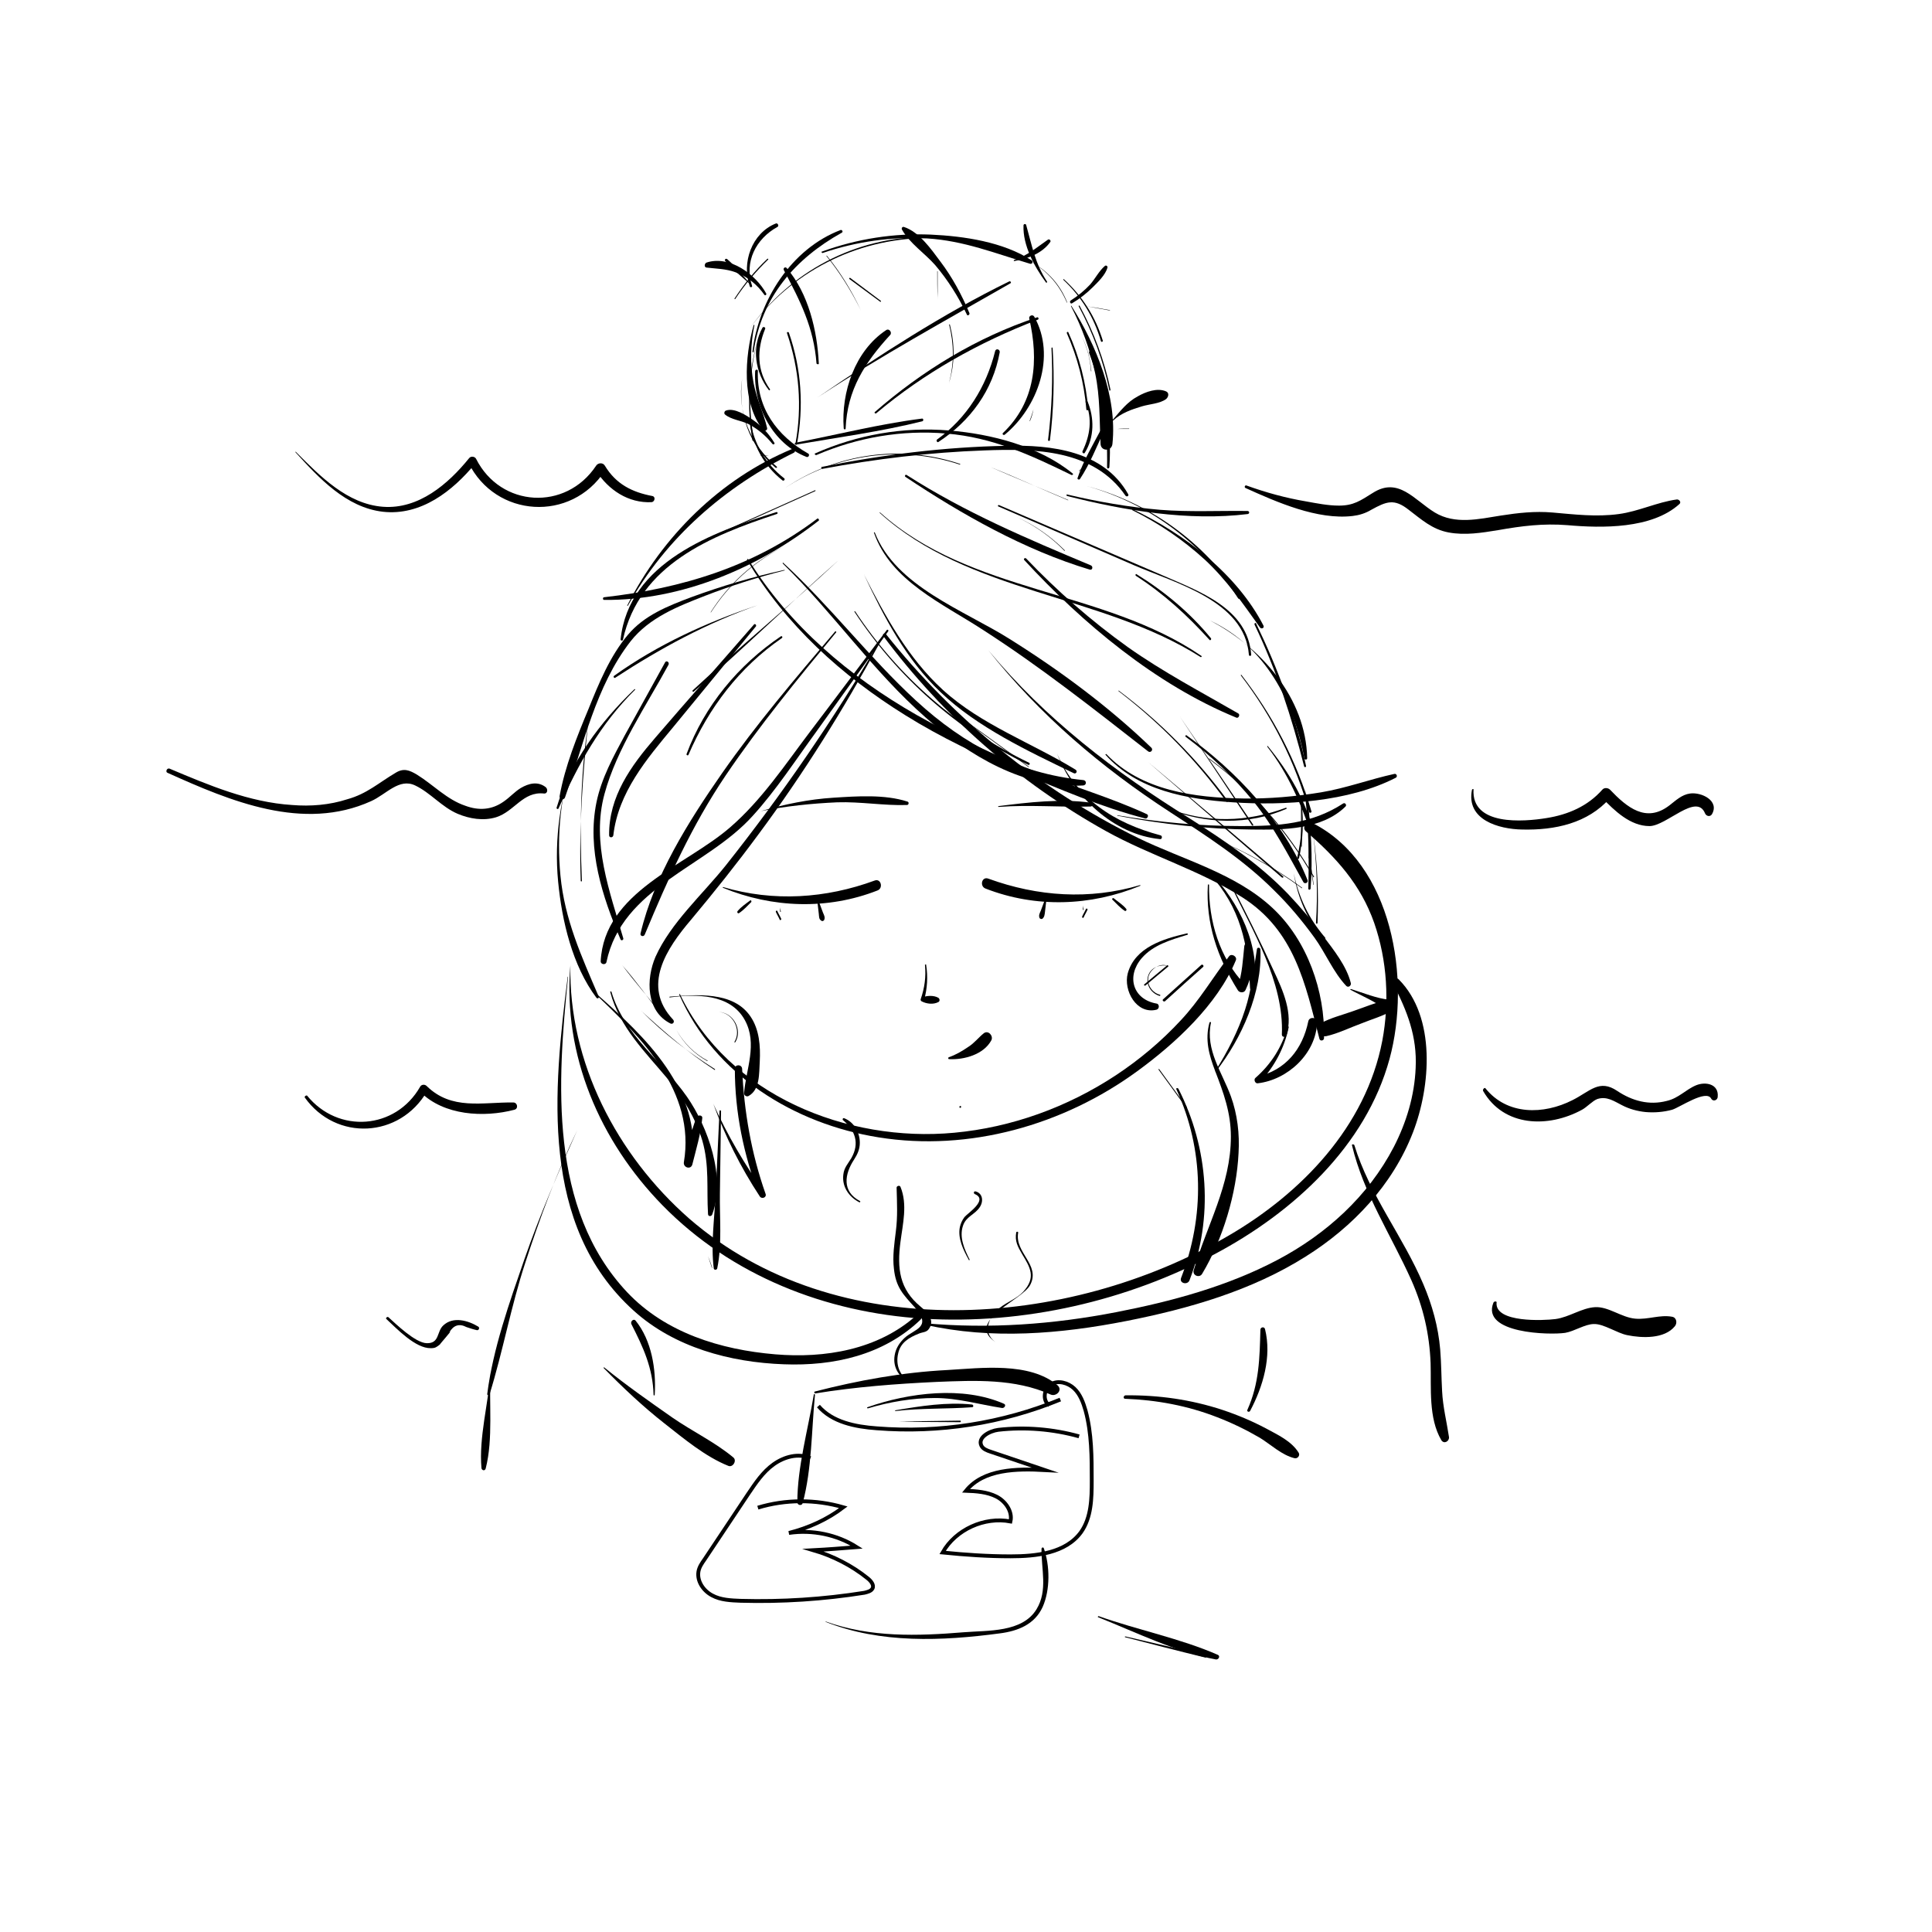 <?xml version="1.0" encoding="UTF-8"?>
<svg enable-background="new 0 0 504 504" version="1.1" viewBox="0 0 504 504" xml:space="preserve" xmlns="http://www.w3.org/2000/svg">
<style type="text/css">
	.st0{fill:none;stroke:#000000;stroke-miterlimit:10;}
</style>

	
		<path d="m230.4 165.9c15.6 20.9 35.3 38.2 58.1 50.9 11.5 6.4 24.5 10.2 35.6 17.3 13.6 8.7 16.4 22.4 20.1 36.9 0.2 0.7 1.2 0.5 1.2-0.2 0.3-12.2-4.4-25.5-13.4-33.9-9.7-9.1-23.4-12.6-35.1-18.3-25.5-12.5-48.1-31-65.8-53.2-0.3-0.4-1 0.1-0.7 0.5z"/>
	


	
		<path d="m229.3 167.5c-11.9 20.3-25.4 39.9-40 58.3-6 7.5-14.3 14.9-18.3 23.8-2.5 5.8-2.5 14.2 3.9 17.4 0.6 0.3 1.2-0.4 0.7-1-8.3-8.8-1.7-18.6 4.7-26.1 6.1-7.3 12-14.7 17.6-22.3 11.8-15.9 22.2-32.6 31.6-49.9 0.2-0.2-0.1-0.4-0.2-0.2z"/>
	


	
		<path d="m231.3 164.4c-6.7 8.8-13.3 17.7-20 26.5-6.5 8.6-12.6 17.8-20.8 24.9-11.6 10.1-32.9 16.8-33.8 35 0 0.8 1.3 1 1.5 0.2 4.1-19.6 26-24.7 38.1-38.1 6.2-6.8 11.3-14.7 16.7-22.1 6.2-8.7 12.5-17.4 18.7-26.1 0.2-0.3-0.2-0.6-0.4-0.3z"/>
	


	
		<path d="m217.8 164.8c-10.2 12-20.5 24.1-29.5 37-8.7 12.5-17.7 26.8-21.2 41.7-0.2 0.7 0.8 1 1.1 0.3 6.1-14.6 12.2-28.3 21.1-41.5 8.8-13 18.8-25.2 28.8-37.3 0.2-0.1-0.1-0.5-0.3-0.2z"/>
	


	
		<path d="m257.8 169.6c13.4 16.9 29.5 30.6 47.5 42.3 9.5 6.2 19 12.3 27 20.3 3.9 3.8 7.4 8 10.6 12.4 2.9 4 4.9 9 8.3 12.6 0.5 0.5 1.3 0 1.2-0.7-1.1-4.5-4.5-8.7-7.2-12.3-2.8-3.9-5.9-7.5-9.2-11-7.5-7.8-16.4-13.8-25.5-19.6-19.8-12.3-37.7-26-52.7-44v0z"/>
	


	
		<path d="m320.9 230.6c5.8 12.1 14.1 25.6 13.5 39.3 0 0.7 1 0.8 1.2 0.2 1.8-5.7-0.9-11.7-3.3-16.8-3.5-7.7-7.3-15.3-11.2-22.8 0-0.2-0.3 0-0.2 0.1z"/>
	


	
		<path d="m204.5 148.7c-8.2 1.8-16.3 4.2-24.2 7.1-6.1 2.3-12.2 4.7-16.5 9.8-4.7 5.6-7.6 12.7-10.3 19.4-3 7.2-6.1 14.9-7.5 22.6-0.2 0.9 1.1 1.3 1.4 0.4 4.8-13.6 8-29 17.1-40.7 4.9-6.2 12.3-9.1 19.5-11.9 6.7-2.6 13.6-4.8 20.7-6.6 0.1 0.1 0-0.2-0.2-0.1z"/>
	


	
		<path d="m153.4 188.8c-1.4 13.7-2.4 27.2-1.9 41 0 0.2 0.3 0.2 0.3 0-0.6-13.6-0.4-27.5 1.6-41 0.1-0.1 0-0.1 0 0z"/>
	


	
		<path d="m149.8 196.9c-3.5 10.8-5.3 21.7-4.2 33.1 1 10.3 3.7 21.9 10 30.3 0.3 0.3 0.7 0.1 0.6-0.3-4.5-10.5-8.9-20.1-10-31.6-1-10.5 0-21.5 3.6-31.5 0.1 0 0-0.1 0 0z"/>
	


	
		<path d="m167.5 263.9c6 5.5 12 10.7 18.9 15.2 0.1 0.1 0.2-0.1 0.1-0.2-6.8-4.3-13.4-9.3-19-15 0-0.2-0.1-0.1 0 0z"/>
	


	
		<path d="m159.2 258.8c2.4 9.2 9.2 15.7 15.1 22.8 3.9 4.8 7.1 10 8.9 15.9 1.9 6.6 1.1 12.5 1.5 19.2 0 0.7 0.9 0.7 1.1 0.1 3.6-9.6-1.1-22.8-6.6-30.7-6.5-9.3-16.4-16.1-19.7-27.4-0.1-0.1-0.4-0.1-0.3 0.1z"/>
	


	
		<path d="m187.7 289.8c-0.3 7.2-0.7 14.3-1 21.5-0.3 6.4-1.3 13.3-0.5 19.6 0.1 0.5 0.8 0.4 0.9 0 1.3-6.3 0.6-13.2 0.7-19.6 0.1-7.2 0.2-14.3 0.3-21.5-0.1-0.2-0.4-0.2-0.4 0z"/>
	


	
		<path d="m315.5 266.8c-1.2 4.5-0.1 8.4 1.5 12.6 2.2 5.7 4.1 10.9 4.1 17.1 0 12.7-6.3 23.1-9.7 34.9-0.4 1.3 1.5 2.1 2.2 0.9 5.4-9 9-21 9.5-31.5 0.3-5-0.3-10.1-2-14.8-2.3-6.3-6.7-12.1-5.2-19.2 0.1-0.2-0.3-0.3-0.4 0z"/>
	


	
		<path d="m306.9 284.2c7.2 15.7 7.4 33.1 1.2 49.2-0.5 1.4 1.7 1.9 2.2 0.6 6.3-16.3 5-34.5-2.9-50-0.3-0.3-0.7-0.1-0.5 0.2z"/>
	


	
		<path d="m317.2 279.5c6.7-8.6 12.1-20.6 11.6-31.8 0-0.5-0.8-0.7-0.9-0.1-0.9 5.4-1.4 10.6-3.1 15.8-1.8 5.6-4.6 11-7.7 15.9-0.1 0.2 0 0.3 0.1 0.2z"/>
	


	
		<path d="m335.9 267.9c-1.5 5.3-4.3 9.7-8.4 13.3-0.5 0.4-0.1 1.5 0.6 1.4 7.8-0.9 15.2-7.7 15.5-15.9 0.1-1.3-2-1.6-2.3-0.3-1.5 7.3-5.9 12.8-13.4 14.5 0.3 0.5 0.5 0.9 0.8 1.4 3.8-4.1 6.4-9 7.5-14.4 0-0.1-0.2-0.2-0.3 0z"/>
	


	
		<path d="m352.3 258.2c2.9 1.6 6.5 3 9.1 5.2 0.2-0.8 0.4-1.7 0.7-2.5-3.1 0.5-6.2 1.9-9.2 2.9-2.8 1-5.7 1.7-8.3 3.1-1.9 1-0.6 3.8 1.4 3.4 3.1-0.7 6.1-2.2 9.1-3.3 2.7-1.1 5.6-1.9 8.2-3.4 1.4-0.8 0.7-2.7-0.8-2.8-3.3-0.3-6.9-1.8-10.1-2.8-0.1 0-0.2 0.2-0.1 0.2z"/>
	


	
		<path d="m163.8 158c9.9-17.7 25.2-31 43.3-39.9 0.6-0.3 0.2-1.3-0.4-1-18.8 7.8-33.9 22.8-43.1 40.9 0 0 0.2 0.1 0.2 0z"/>
	


	
		<path d="m204.8 127.3c13.5-8.9 30.2-11.2 45.6-6.1 0.1 0 0.2-0.1 0-0.2-15.3-5.1-32.1-2.8-45.6 6.3v0z"/>
	


	
		<path d="m213 118.7c10.7-4.6 22.3-6.6 33.9-5.6 12.1 1 21.9 5.6 32.6 10.8 0.3 0.1 0.6-0.2 0.3-0.4-8.7-7.1-21.2-10.3-32.2-11.2-12-1-24 1.1-35 6-0.2 0.1 0.1 0.5 0.4 0.4z"/>
	


	
		<path d="m214.6 122.3c13.9-2.6 28-4.3 42.2-4.8 13.2-0.5 28.5-0.3 36.8 11.8 0.3 0.4 1 0.1 0.7-0.4-6.4-11.3-20-12.9-31.8-12.6-16.1 0.3-32.2 2.3-48.1 5.5-0.3 0-0.1 0.6 0.2 0.5z"/>
	


	
		<path d="m295.4 133.1c6.9 3.4 13.2 7.7 18.9 12.9 5.7 5.3 9.9 11.4 14.4 17.7 0.4 0.5 1.2 0.1 0.9-0.5-6.9-13.4-20.7-24-34-30.3-0.2-0.1-0.4 0.1-0.2 0.2z"/>
	


	
		<path d="m327.3 163c5.7 11.9 9.7 24.2 12.9 36.9 0.1 0.4 0.6 0.2 0.5-0.1-2.6-12.8-7.3-25.3-13-37.1-0.1-0.4-0.6-0.1-0.4 0.3z"/>
	


	
		<path d="m340.5 207.8c0.9 8 1 16 0.8 24 0 0.4 0.5 0.4 0.6 0 0.6-8 0.1-16.1-0.9-24-0.2-0.2-0.6-0.2-0.5 0z"/>
	


	
		<path d="m279.4 79.9c2.9 5.6 5 11.4 6.3 17.5 1.3 6.2 1.1 12.1 1.4 18.4 0.1 2 2.9 2 3.1 0 1.3-12.4-4.2-25.7-10.7-36 0-0.1-0.2 0-0.1 0.1z"/>
	


	
		<path d="m287.4 111.7c-2.2 4.2-4.8 8.5-6.3 13-0.1 0.4 0.4 0.5 0.6 0.3 2.6-3.9 4.4-8.5 6.4-12.8 0.3-0.6-0.4-1-0.7-0.5z"/>
	


	
		<path d="m213.4 103.6c16.3-10.7 33.3-20 50.2-29.7 0.3-0.2 0-0.6-0.3-0.5-17.4 8.5-33.9 19.3-49.9 30.2-0.1-0.1-0.1 0 0 0z"/>
	


	
		<path d="m228.6 107.8c12.6-10.6 26.8-18.5 42.1-24.4 0.4-0.1 0.2-0.8-0.2-0.6-15.7 5.2-29.9 13.9-42.3 24.7-0.2 0.2 0.2 0.5 0.4 0.3z"/>
	


	
		<path d="m244.8 115.3c8.4-5.5 14.2-13.5 16-23.4 0.1-0.8-1-1.1-1.2-0.3-2.3 9.3-7.4 17.5-15.2 23.1-0.2 0.3 0.1 0.8 0.4 0.6z"/>
	


	
		<path d="m273.9 114.8c1-8 1.2-16 0.7-24 0-0.2-0.3-0.2-0.3 0 0.4 8 0.1 16-0.9 24 0 0.3 0.5 0.3 0.5 0z"/>
	


	
		<path d="m213.6 94.8c-0.4-8.5-2.7-18.3-8.4-24.9-0.4-0.4-1 0.1-0.7 0.6 4.3 8.1 7.8 15 8.5 24.3 0.1 0.3 0.7 0.3 0.6 0z"/>
	


	
		<path d="m229.8 78.5c-2.7-2-5.3-4-8-6-0.2-0.1-0.4 0.2-0.2 0.3 2.7 2 5.4 4 8 5.9 0.2 0.1 0.3-0.1 0.2-0.2z"/>
	


	
		<path d="m252.9 81.7c-2-4.8-4.5-9.4-7.6-13.5-2.4-3.2-5.5-7.7-9.5-9-0.4-0.1-0.7 0.3-0.5 0.7 2 3.6 6 6.2 8.7 9.3 3.3 3.9 6 8.2 8.2 12.8 0.1 0.5 0.8 0.2 0.7-0.3z"/>
	


	
		<path d="m205.3 86.9c3.2 9.4 4 19.1 2.2 28.9 0 0.2 0.3 0.3 0.4 0.1 1.8-9.9 1.2-19.6-2.1-29.1-0.1-0.3-0.6-0.2-0.5 0.1z"/>
	


	
		<path d="m224.5 80.8c-2.4-5.1-5.3-9.8-8.8-14.1 0-0.1-0.1 0-0.1 0.1 3.5 4.3 6.4 9 8.9 14-0.1 0.1 0 0.1 0 0z"/>
	


	
		<path d="m244.6 77.8v-7c0-0.1-0.1-0.1-0.1 0 0 2.3 0 4.7 0.1 7-0.1 0.1 0 0.1 0 0z"/>
	


	
		<path d="m269.6 106.8c-0.3 1-0.6 2-1 3 0 0.1 0.1 0.1 0.1 0 0.4-0.9 0.7-1.9 0.9-3 0.2 0 0.1 0 0 0z"/>
	


	
		<path d="m195.5 73.8c-1.9-2.1-3.7-4.4-5.8-6.2-0.4-0.3-0.8 0.2-0.5 0.5 1.8 2.1 4.1 3.9 6.2 5.8 0.1 0.1 0.2 0 0.1-0.1z"/>
	


	
		<path d="m199.9 76.6c-2.7-5-9.6-10.1-15.6-8.1-0.5 0.2-0.7 1.2 0 1.3 2.5 0.3 5 0.3 7.5 1.2 3.1 1.1 5.7 3.2 7.6 5.9 0.2 0.3 0.6 0 0.5-0.3z"/>
	


	
		<path d="m196.2 74.6c-2.1-6.3 1-12.3 6.6-15.4 0.5-0.2 0.1-1.1-0.4-0.9-6.3 2.5-9 10.3-6.8 16.4 0.1 0.4 0.7 0.2 0.6-0.1z"/>
	


	
		<path d="m279.7 79.1c2-1.2 3.8-2.6 5.4-4.2 1.3-1.3 3.3-3.2 3.8-5.1 0.1-0.4-0.4-0.7-0.7-0.4-1.5 1.3-2.5 3.3-3.8 4.8-1.5 1.6-3.2 3-5.1 4.2-0.4 0.3 0 1 0.4 0.7z"/>
	


	
		<path d="m283.5 79.9c2 0.4 4 0.7 6 1.1 0.1 0 0.1-0.1 0-0.1-2-0.4-4-0.7-6-1v0z"/>
	


	
		<path d="m202 115.5c-1.4-2.3-3.2-4.3-5.5-5.9-1.7-1.2-4.9-3.3-7.1-2.5-0.4 0.1-0.6 0.7-0.3 1 1.6 1.4 4.4 1.6 6.3 2.6 2.4 1.3 4.4 3 6.1 5.1 0.3 0.3 0.7 0 0.5-0.3z"/>
	


	
		<path d="m200.5 118.8h-2c-0.1 0-0.1 0.1 0 0.1 0.7 0 1.4 0 2-0.1 0.1 0.1 0.1 0 0 0z"/>
	


	
		<path d="m290.4 109.7c2-1.9 4.8-2.9 7.5-3.7 2-0.6 4.7-0.7 6.3-1.9 0.6-0.5 0.9-1.6 0-2-2.3-1-5.3 0.1-7.4 1.3-2.8 1.5-4.5 3.8-6.6 6.2-0.1 0 0 0.2 0.2 0.1z"/>
	


	
		<path d="m291.5 111.9h3c0.1 0 0.1-0.1 0-0.1-1 0-2 0-3 0.1v0z"/>
	


	
		<path d="m188.6 231.6c12.9 5.3 27.3 5.8 40.3 0.7 1.6-0.6 0.9-3.2-0.7-2.6-12.8 4.7-26.4 5.6-39.6 1.7 0 0-0.1 0.1 0 0.2z"/>
	


	
		<path d="m174.7 260.2c6.9-0.9 15.8-1 19.6 5.9 3.4 6.2 0.3 12.8-0.2 19.1 0 0.6 0.7 1 1.2 0.7 3-1.7 2.7-5.9 2.9-9 0.2-4-0.1-8.3-2.4-11.7-4.5-6.7-14.2-5.7-21.1-5.2-0.1 0.1-0.1 0.2 0 0.2z"/>
	


	
		<path d="m309.6 243.5c-6.1 1.4-13.5 3.6-15.4 10.4-1.2 4.5 2.3 10.8 7.5 9.5 0.8-0.2 0.8-1.5 0-1.6-6.2-1.1-7.9-7.1-3.9-11.8 3-3.5 7.6-4.8 11.8-6.1 0.4 0 0.3-0.5 0-0.4z"/>
	


	
		<path d="m228 139c4.4 12.6 18 18.5 28.4 25.3 15.1 9.7 29 20.7 43.1 31.7 0.6 0.5 1.4-0.3 0.9-0.9-11.1-10.7-23.9-20.2-37-28.4-11.9-7.5-29.7-13.7-35.2-27.8-0.1-0.1-0.3 0-0.2 0.1z"/>
	


	
		<path d="m267.2 146.1c15.2 16.5 34.3 32.5 55.3 41.1 0.6 0.3 1.1-0.8 0.5-1.1-9.7-5.6-19.6-10.8-28.8-17.3-9.5-6.8-18.4-14.6-26.5-23.1-0.3-0.3-0.8 0.1-0.5 0.4z"/>
	


	
		<path d="m309.3 192.2c6.6 4.9 12.6 10.6 17.8 17 5.2 6.5 8.9 13.7 12.9 20.9 0.3 0.6 1.4 0.2 1.1-0.5-6-15.1-18.5-28.4-31.6-37.8-0.2-0.1-0.4 0.3-0.2 0.4z"/>
	


	
		<path d="m296.3 150.2c7.3 4.7 13.4 10.3 19.2 16.7 0.2 0.3 0.6-0.1 0.4-0.4-5.4-6.6-12.1-12.2-19.4-16.7-0.2-0.2-0.4 0.2-0.2 0.4z"/>
	


	
		<path d="m196.7 162.9c-8.6 9.9-17.3 19.7-25.8 29.6-6.3 7.3-12.1 15.3-12 25.4 0 0.7 1 0.7 1.1 0 1.3-11.2 8.7-19.9 15.6-28.2 7.2-8.8 14.4-17.5 21.6-26.3 0.2-0.3-0.2-0.8-0.5-0.5z"/>
	


	
		<path d="m173.5 172.8c-3.5 6.3-7 12.7-10.5 19-3 5.6-6.1 11.2-7.4 17.5-2.5 12.2 1.5 24.6 6.3 35.8 0.2 0.4 0.8 0.1 0.7-0.3-3.5-12.2-8.4-24.9-4.9-37.7 3.2-11.8 10.9-23 16.7-33.7 0.3-0.7-0.6-1.2-0.9-0.6z"/>
	


	
		<path d="m162.4 251.9c3.6 4.1 6.8 8.6 10.1 12.9 0.1 0.1 0.3-0.1 0.2-0.2-3.4-4.2-7-8.3-10.3-12.7 0-0.1-0.1 0 0 0z"/>
	


	
		<path d="m202.5 133.6c-16.5 5.2-38.5 13.1-40.6 33.2 0 0.4 0.6 0.4 0.6 0.1 4.3-19.6 22.9-27.1 40.1-32.8 0.4-0.1 0.3-0.6-0.1-0.5z"/>
	


	
		<path d="m204.4 142.6c-7.9 3.9-14.3 9.7-19 17.1 0 0.1 0 0.1 0.1 0 4.7-7.3 11.1-13.1 18.9-17.1 0.1 0.1 0.1 0 0 0z"/>
	


	
		<path d="m203.7 166c-11.1 7.5-19.9 18.1-24.6 30.7-0.1 0.3 0.4 0.5 0.5 0.2 5.3-12.3 13.3-22.8 24.3-30.4 0.4-0.2 0.1-0.7-0.2-0.5z"/>
	


	
		<path d="m229.5 133.8c23.3 21.1 57.7 21.1 83.7 37.6 0.2 0.1 0.4-0.2 0.2-0.3-25.6-17.5-60.2-16.2-83.8-37.4 0-0.1-0.2 0-0.1 0.1z"/>
	


	
		<path d="m260.4 132.1c11.8 5.1 23.5 10.2 35.3 15.3 10.8 4.7 29 9.3 30.1 23.4 0 0.4 0.6 0.4 0.6 0-0.9-12.1-13.5-16.5-23.1-20.7l-42.6-18.3c-0.3-0.2-0.5 0.2-0.3 0.3z"/>
	


	
		<path d="m283.5 126.8c16.4 4.6 30.3 15 39.5 29.3 0.2 0.3 0.7 0 0.5-0.3-9.3-14.3-23.5-24.6-40-29v0z"/>
	


	
		<path d="m184.7 327.7c0.3 1 0.7 2 1 3 0 0.1 0.1 0 0.1 0-0.3-1-0.7-2-1.1-3 0.1 0 0 0 0 0z"/>
	


	
		<path d="m195.7 234.9c-1.2 0.9-2.4 1.7-3.3 2.8-0.2 0.3 0.1 0.7 0.4 0.5 1.2-0.8 2.2-1.9 3.2-2.9 0.1-0.2-0.1-0.6-0.3-0.4z"/>
	


	
		<path d="m203.5 236.8v1c0 0.1 0.2 0.1 0.2 0-0.1-0.3-0.1-0.7-0.2-1 0.1-0.1 0-0.1 0 0z"/>
	


	
		<path d="m202.4 237.9c0.3 0.7 0.7 1.3 1 2 0.1 0.3 0.5 0 0.4-0.2-0.3-0.7-0.7-1.3-1-2-0.1-0.3-0.5-0.1-0.4 0.2z"/>
	


	
		<path d="m213.3 235.8c0.1 0.9 0.2 1.7 0.3 2.6 0.1 0.8 0 1.4 0.7 1.8 0.2 0.2 0.6 0 0.7-0.2 0.3-0.7 0-1.2-0.3-1.9-0.3-0.8-0.6-1.6-0.9-2.4-0.2-0.2-0.6-0.2-0.5 0.1z"/>
	


	
		<path d="m297.4 230.9c-13.2 3.9-26.7 3-39.6-1.7-1.7-0.6-2.3 2-0.7 2.6 13.1 5.1 27.4 4.6 40.3-0.7 0.2-0.1 0.1-0.2 0-0.2z"/>
	


	
		<path d="m290.2 234.7c1 1 2 2.1 3.2 2.9 0.3 0.2 0.6-0.2 0.4-0.5-0.9-1.1-2.2-1.9-3.3-2.8-0.3-0.1-0.5 0.3-0.3 0.4z"/>
	


	
		<path d="m282.5 236.3v1c0 0.1 0.2 0.1 0.2 0-0.1-0.3-0.1-0.7-0.2-1 0.1-0.1 0-0.1 0 0z"/>
	


	
		<path d="m283.3 237.1c-0.3 0.7-0.7 1.3-1 2-0.1 0.3 0.3 0.5 0.4 0.2 0.3-0.7 0.7-1.3 1-2 0.1-0.2-0.3-0.4-0.4-0.2z"/>
	


	
		<path d="m272.4 235.2c-0.3 0.8-0.6 1.6-0.9 2.4-0.3 0.7-0.6 1.2-0.3 1.9 0.1 0.2 0.5 0.3 0.7 0.2 0.6-0.5 0.6-1.1 0.7-1.8 0.1-0.9 0.2-1.7 0.3-2.6 0-0.3-0.4-0.3-0.5-0.1z"/>
	


	
		<path d="m277.4 73c4.7 4.4 8 9.8 9.8 16 0.1 0.3 0.5 0.2 0.5-0.1-1.9-6.2-5.3-11.6-10.1-16-0.2-0.2-0.3 0-0.2 0.1z"/>
	


	
		<path d="m281.4 79.9c3.7 6.9 6.4 14.2 8 21.9 0 0.2 0.3 0.1 0.3-0.1-1.6-7.7-4.3-15-8.1-22-0.1 0-0.3 0.1-0.2 0.2z"/>
	


	
		<path d="m283.2 104.9c1.8 4.4 1.2 8.6-0.8 12.8-0.2 0.4 0.4 0.8 0.6 0.4 2.5-4 2.5-9.1 0.7-13.4-0.1-0.3-0.6-0.1-0.5 0.2z"/>
	


	
		<path d="m282.5 121.8-1 1s0 0.1 0.1 0.1c0.3-0.4 0.6-0.7 0.9-1.1 0.1 0 0-0.1 0 0z"/>
	


	
		<path d="m155.2 259.2c12.2 11.5 26.3 25.6 23.2 44-0.2 1.4 1.8 2 2.2 0.6 1-4 2.2-7.9 2.6-12.1 0.1-0.9-1.2-0.9-1.5-0.2-1.5 3.8-2.3 7.7-3.3 11.7 0.7 0.1 1.5 0.2 2.2 0.3 2.5-19.1-12.2-33-25.3-44.5-0.1 0-0.2 0.1-0.1 0.2z"/>
	


	
		<path d="m177.2 259.5c9.2 20.9 30 33.7 52 37.2 23.6 3.8 48.2-3.2 67.4-17.2 9.9-7.2 21-17.4 25.8-29 0.4-1-1.2-1.9-1.8-1-4.3 5.6-7.7 11.5-12.6 16.7-5 5.4-10.7 10.2-16.9 14.3-12.6 8.3-27.1 13.6-42.2 15-27.9 2.6-58.9-9.8-71.5-36.1 0-0.2-0.3 0-0.2 0.1z"/>
	


	
		<path d="m241.3 251.8c0.3 3-0.1 5.9-1.1 8.8-0.1 0.2 0 0.5 0.2 0.6 1.3 0.7 3.1 0.9 4.4 0.2 0.4-0.2 0.4-0.8 0-1.1-1.2-0.7-3-0.6-4.3-0.1l0.6 0.6c0.8-3 1-6 0.5-9.1 0.1-0.2-0.4-0.1-0.3 0.1z"/>
	


	
		<path d="m186.1 288c3.1 8.5 7.1 16.5 12.1 24.1 0.5 0.8 1.9 0.3 1.5-0.7-3.7-10.5-5.6-21.4-6.1-32.6-0.1-1.2-1.9-1.2-1.9 0 0 11.4 2.3 22.4 6.3 33 0.5-0.2 1-0.4 1.5-0.7-5.2-7.2-9.7-14.9-13.4-23.1 0.1-0.1 0-0.1 0 0z"/>
	


	
		<path d="m302.2 279 7.2 9.9c0.1 0.1 0.2 0 0.2-0.1l-7.2-9.9c-0.1 0-0.3 0-0.2 0.1z"/>
	


	
		<path d="m339.4 209.8v11c0 0.1 0.2 0.1 0.2 0v-11c0-0.1-0.2-0.1-0.2 0z"/>
	


	
		<path d="m191.8 78c2.5-3.8 5.4-7.2 8.6-10.3 0.1-0.1-0.1-0.3-0.2-0.2-3.3 3.1-6.1 6.6-8.6 10.4 0 0.1 0.1 0.2 0.2 0.1z"/>
	


	
		<path d="m196.6 91.8c2-14.2 10.8-24.3 23-31.1 0.4-0.2 0.1-0.8-0.3-0.7-12.9 4.9-21.4 18.4-23 31.7 0 0.3 0.3 0.3 0.3 0.1z"/>
	


	
		<path d="m195.5 85.8c10.7-14.8 27.8-23.5 46-23.7 0.2 0 0.2-0.3 0-0.3-18.3 0-35.4 9-46 24-0.1 0 0 0 0 0z"/>
	


	
		<path d="m214.6 66c8.8-3 18-4.3 27.3-3.8 9.6 0.6 17.7 3.9 26.8 6.6 0.6 0.2 0.9-0.6 0.4-0.9-7.4-4.8-17.6-6.3-26.3-6.7-9.7-0.4-19.2 1.1-28.3 4.4-0.3 0-0.2 0.4 0.1 0.4z"/>
	


	
		<path d="m284.1 92c3.6 9.7 4.9 19.6 4.7 29.9 0 0.4 0.5 0.4 0.6 0 0.7-10.2-1.1-20.5-4.7-30-0.2-0.4-0.7-0.3-0.6 0.1z"/>
	


	
		<path d="m197.6 88.8c-2.4 8.6-2.8 17.3-1.3 26.1 0 0.2 0.4 0.1 0.4-0.1-1.6-8.8-1.3-17.4 0.9-26 0.1 0 0 0 0 0z"/>
	


	
		<path d="m197 96.8c-0.5 9.1 4.6 19 13.4 22.4 0.6 0.2 0.9-0.7 0.4-0.9-8.1-4.6-13.4-11.8-13.1-21.4 0.1-0.6-0.6-0.6-0.7-0.1z"/>
	


	
		<path d="m195.5 109.8c0.8 6.2 3.7 11.6 8.6 15.5 0.3 0.3 0.8-0.2 0.5-0.5-4.9-3.8-7.9-9-8.9-15.1 0 0-0.2 0-0.2 0.1z"/>
	


	
		<path d="m267.6 67.6c4.9 2.3 8.6 6.3 10.7 11.3 0 0.1 0.1 0 0.1 0-2-5.1-5.8-9-10.8-11.3v0z"/>
	


	
		<path d="m207.6 116c11-1.9 22.2-3.4 33-6.1 0.4-0.1 0.3-0.8-0.1-0.7-11.1 1.4-22.1 4.2-33 6.3-0.3 0.1-0.2 0.5 0.1 0.5z"/>
	


	
		<path d="m193.6 98.8c-1.1 8.9 1.7 17.3 8.7 23.2 0.2 0.2 0.6-0.1 0.3-0.3-6.7-5.5-10.4-14.2-9-22.9 0.1 0 0 0 0 0z"/>
	


	
		<path d="m196.6 84.8c-2.3 8.2-3.2 20.1 2.4 27.3 0.4 0.5 1.3 0.2 1.1-0.5-0.9-3.9-2.7-7.5-3.5-11.6-1-5.1-0.8-10.2 0.2-15.2 0 0-0.1-0.1-0.2 0z"/>
	


	
		<path d="m247.6 276.3c3.9 0.2 9-1.2 11-4.9 0.6-1.1-0.7-2.7-1.9-1.9-1.4 1.1-2.5 2.6-4.1 3.6-1.6 1.1-3.3 2.1-5.1 2.7-0.2 0.1-0.2 0.5 0.1 0.5z"/>
	


	
		<path d="m315.5 227.9c8.1 8.8 10.1 18.4 10.6 29.9 0 0.6 0.9 0.7 1 0.1 1.9-10.9-3.9-22.7-11.4-30.3-0.2 0-0.4 0.2-0.2 0.3z"/>
	


	
		<path d="m315.1 230.8c-0.6 10.1 2.5 19 7.8 27.5 0.4 0.7 1.6 0.8 2 0 1.7-3.6 2.7-7.8 1.4-11.7-0.3-1-1.6-0.7-1.7 0.2-0.4 3.7-0.5 7-1.7 10.6 0.6-0.2 1.3-0.3 1.9-0.5-6.7-7-9.5-16.6-9.4-26.1 0-0.1-0.3-0.1-0.3 0z"/>
	


	
		<path d="m264.6 68.1c3.5-0.6 7.3-2 9.4-5 0.2-0.3-0.2-0.8-0.6-0.6-2.9 2-5.4 4.2-8.8 5.3-0.2 0.1-0.2 0.3 0 0.3z"/>
	


	
		<path d="m273.1 73.4c-3.1-4.7-3.9-9.4-5.4-14.7-0.1-0.4-0.7-0.3-0.7 0.1-0.2 5.2 2.8 10.7 5.8 14.8 0.1 0.3 0.5 0.1 0.3-0.2z"/>
	


	
		<path d="m339.4 209.8c0.4 4.7 0.1 9.3-1 13.9-0.1 0.4 0.5 0.5 0.5 0.1 1-4.7 1.2-9.3 0.7-14.1 0 0-0.2 0-0.2 0.1z"/>
	


	
		<path d="m340.5 205.8c0.9 6 1.2 11.9 0.9 18 0 0.2 0.3 0.2 0.3 0 0.2-6-0.1-12-1.2-18 0.1-0.1 0 0 0 0z"/>
	


	
		<path d="m342.6 217.8c0.9 7.7 1.2 15.3 0.7 23 0 0.2 0.4 0.2 0.4 0 0.3-7.7 0-15.4-1.1-23 0.1-0.1 0-0.1 0 0z"/>
	


	
		<path d="m337.5 227.8c1 6.4 3.6 12.2 7.7 17.3 0.3 0.3 0.7-0.1 0.5-0.5-4.2-4.8-6.9-10.5-8.2-16.8 0.1-0.1 0 0 0 0z"/>
	


	
		<path d="m225.4 149.9c5.2 11.1 11 22.2 20 30.7 9.5 9.1 22.9 15.4 34.7 21.1 0.6 0.3 1.1-0.5 0.5-0.9-11.4-7-24.6-11.7-34.6-20.8-9.1-8.3-15.1-19.3-20.6-30.1 0.1-0.1 0-0.1 0 0z"/>
	


	
		<path d="m218.8 146.1c-12.4 11.6-25.6 22.4-38.1 34-0.2 0.2 0.1 0.5 0.3 0.3 12.9-11.1 25.1-23.1 37.8-34.3 0.2 0.1 0.1 0 0 0z"/>
	


	
		<path d="m197.6 157.9c-13.2 4.4-26.1 10.3-37.4 18.4-0.3 0.2 0 0.7 0.3 0.5 11.8-7.7 23.8-14.2 37.1-18.9v0z"/>
	


	
		<path d="m213.2 135.3c-16.5 12.5-35.3 18.2-55.6 20.5-0.4 0-0.4 0.7 0 0.7 20.2 0.2 40.3-8.4 56-20.7 0.2-0.2-0.2-0.7-0.4-0.5z"/>
	


	
		<path d="m278.4 129.4c14.9 3.8 31.7 6.6 47.1 4.7 0.5-0.1 0.5-0.7 0-0.8-7.6-0.1-15.2 0.3-22.8-0.3-8.2-0.7-16.3-2.1-24.3-4-0.2-0.1-0.3 0.3 0 0.4z"/>
	


	
		<path d="m165.5 179.8c-8.8 8.4-16.8 19.1-20.3 30.9-0.1 0.3 0.4 0.5 0.5 0.2 5.2-11.6 10.8-21.9 20-31 0.1 0-0.1-0.2-0.2-0.1z"/>
	


	
		<path d="m330.6 194.8c5.5 7.1 8.7 14.7 11.6 23.1 0.1 0.4 0.7 0.2 0.6-0.2-1.9-8.5-6.6-16.4-12.1-23.1 0-0.1-0.2 0.1-0.1 0.2z"/>
	


	
		<path d="m341.6 223.8c0.3 2.3 0.7 4.7 1 7 0 0.1 0.1 0 0.1 0-0.3-2.4-0.6-4.7-1.1-7 0.1-0.1 0-0.1 0 0z"/>
	


	
		<path d="m315.5 161.8c14.7 6.9 21.8 20.9 24.8 36.1 0.1 0.4 0.7 0.3 0.7-0.1-0.3-15.7-12.1-29.1-25.5-36v0z"/>
	


	
		<path d="m265.5 135c4.6 2.2 8.7 5.1 12.2 8.7 0 0 0.1 0 0.1-0.1-3.6-3.6-7.7-6.5-12.3-8.6-0.1-0.1-0.1 0 0 0z"/>
	


	
		<path d="m236.2 124.4c14.7 9.8 31.1 19.1 48.1 24.2 0.7 0.2 0.9-0.8 0.3-1.1-16.7-7-32.8-13.8-48.1-23.6-0.3-0.2-0.6 0.3-0.3 0.5z"/>
	


	
		<path d="m258.5 121.9c6.8 2.7 13.4 5.8 20.1 8.6 0.1 0 0.1-0.1 0-0.1-6.6-2.8-13.4-5.6-20.1-8.5v0z"/>
	


	
		<path d="m212.6 127.9c-8.7 3.9-17.4 7.8-26.1 11.7-0.1 0 0 0.2 0.1 0.2 8.7-3.9 17.4-7.8 26.1-11.7 0.1-0.1 0-0.3-0.1-0.2z"/>
	


	
		<path d="m198.5 211.6c6.5-1.3 13.2-2 19.9-2.3 6.1-0.2 12.2 0.9 18.2 0.7 0.5 0 0.6-0.8 0.1-0.9-5.9-1.9-13.1-1.4-19.3-1-6.4 0.4-12.7 1.7-18.9 3.5-0.1-0.1-0.1 0 0 0z"/>
	


	
		<path d="m260.5 210.5c8-0.6 16 0.1 24-0.1 0.6 0 0.7-0.9 0.1-1-7.9-1.1-16.3-0.1-24.2 0.9 0 0.1 0 0.2 0.1 0.2z"/>
	


	
		<path d="m275.8 196.7c4.2 11 14.6 21 26.8 22.2 0.6 0.1 0.7-0.9 0.1-1-12-3.2-21.7-9.4-26.9-21.2 0.1-0.1 0-0.1 0 0z"/>
	


	
		<path d="m304.5 251.9c-2.2-0.3-4.6 0.6-5.1 3.1-0.4 2.2 1.1 4.2 3.1 4.8 0.2 0 0.3-0.2 0.1-0.3-2-0.5-3.5-2.6-3-4.7 0.5-2 2.9-3.6 4.9-2.9 0.1 0.1 0.1 0 0 0z"/>
	


	
		<path d="m187.5 264c3.7 0.2 6 4.7 4.1 7.8-0.1 0.1 0.1 0.2 0.2 0.1 2-3.2-0.5-7.8-4.3-7.9z"/>
	


	
		<path d="m313.4 251.7c-3.3 3-6.7 6-10 9-0.3 0.3 0.2 0.7 0.5 0.5 3.3-3 6.6-6 10-9 0.2-0.3-0.2-0.7-0.5-0.5z"/>
	


	
		<path d="m304.5 251.8c-2 1.7-4 3.3-6 5-0.2 0.2 0.1 0.4 0.3 0.3 2-1.7 4-3.3 6-5 0-0.2-0.2-0.4-0.3-0.3z"/>
	


	
		<path d="m250.5 289c0.3 0 0.3-0.5 0-0.5-0.3 0.1-0.3 0.5 0 0.5z"/>
	


	
		<path d="m299.5 198.8c11.6 10 23.2 20.1 34.9 30.1 0.2 0.2 0.6-0.1 0.3-0.3-11.7-10-23.4-19.9-35.2-29.8v0z"/>
	


	
		<path d="m148.8 251.8c-2 23.5 7.7 45.9 24 62.6 18 18.4 42.6 28 68.1 29.6 26.1 1.6 53.1-4.6 76.1-16.9 20.3-10.8 39.3-28.1 45.5-50.9 5.6-20.6 0.9-50.8-20.1-61.5-1.3-0.7-3 1.1-1.7 2.2 7.9 6.8 14.3 13.9 17.8 23.9 3.4 9.8 4 20.6 2.1 30.7-4.3 22.4-21.1 39.8-40.2 50.9-41.9 24.4-102.2 28.8-140.6-4.5-18.9-16.6-31.5-40.8-31-66.1 0.1-0.1 0-0.1 0 0z"/>
	

<path class="st0" d="m213.5 366.8c3.6 4.2 9.6 5.4 15.2 5.8 16.3 1.3 32.8-1.3 47.9-7.5"/>

	
		<path d="m212.7 363.5c10.5-1.7 21-2.5 31.6-3 10.1-0.4 20.4-0.9 29.8 3.3 1.4 0.6 3.2-1.1 1.8-2.4-7.3-6.2-20-4.5-28.8-4-11.7 0.6-23.2 2.7-34.5 5.6-0.3 0.1-0.2 0.5 0.1 0.5z"/>
	


	
		<path d="m212.3 363.8c-1.5 9.1-4.3 18.9-4.3 28.1 0 0.8 1.2 1 1.4 0.2 2.4-8.9 2.3-19.1 3.2-28.2 0-0.3-0.3-0.3-0.3-0.1z"/>
	

<path class="st0" d="m197.7 393.3c7.2-2.2 15.1-2.2 22.3-0.1-4.2 3.2-9.1 5.4-14.2 6.7 6.1-0.9 12.5 0.4 17.7 3.7-3.8 0.3-7.5 0.6-11.3 0.8 5.1 1.5 10 4 14.1 7.3 0.9 0.7 1.8 1.8 1.3 2.7-0.4 0.7-1.3 0.9-2.1 1.1-10.7 1.7-21.5 2.4-32.3 2.1-2.5-0.1-5.2-0.2-7.4-1.4-2.3-1.2-4-3.7-3.6-6.2 0.2-1.2 0.9-2.2 1.6-3.2l11.4-17.1c1.9-2.8 3.8-5.7 6.6-7.7s6.5-3 9.6-1.6"/>
<path class="st0" d="m281.5 374.7c-6.8-1.9-14.1-2.5-21.1-1.7-2.3 0.3-5.4 2-4.4 4.1 0.4 0.9 1.5 1.3 2.4 1.6 4.7 1.6 9.5 3.2 14.2 4.8-7.4-0.4-16-0.3-20.6 5.4 2.7 0.1 5.5 0.3 7.9 1.5s4.3 3.9 3.7 6.5c-6.8-1.3-14.3 2.1-17.7 8.1 5.9 0.6 11.8 1 17.7 1 6.7 0 14.4-0.8 18.4-6.3 2.7-3.8 2.8-8.8 2.8-13.4 0-6.1 0-12.4-1.6-18.3-0.6-2.1-1.4-4.3-3-5.8s-4.2-2.2-6-1.1c-1.9 1.1-2.3 4.3-0.5 5.5"/>

	
		<path d="m215.4 423.1c14.3 5.7 30.4 5 45.4 3 4.7-0.6 9.1-2.3 11.2-6.9 2-4.5 1.9-10.8 0.3-15.3-0.1-0.3-0.5-0.3-0.6 0.1-0.1 5.3 1.7 10.9-1.3 15.8-3.7 6.1-12.7 5.5-18.9 6-12.2 1-24.4 1.4-36.1-2.8 0-0.1-0.1 0.1 0 0.1z"/>
	


	
		<path d="m237.7 360.5c-3-1.3-4.1-4.5-3.4-7.4 0.6-2.9 2.9-4.2 5.4-5.2 0.9-0.4 2-0.3 2.6-1.2 1.7-2.3-0.4-4.4-2.1-5.8-5.6-4.6-6.2-10-5.3-16.9 0.6-4.7 1.9-9.8 0-14.4-0.2-0.5-1.1-0.2-1 0.3 0.1 3.9 0.3 7.4-0.2 11.3-0.4 3.3-0.9 6.5-0.5 9.8 0.5 4.8 2.4 6.7 5.4 10 4.7 5.3-0.1 5.7-2.6 8-1.3 1.2-2.3 2.7-2.6 4.5-0.6 3.3 1.3 6.1 4.3 7.3 0 0 0.1-0.2 0-0.3z"/>
	


	
		<path d="m252.9 328.5c-1.3-2.6-2.7-5.7-1.7-8.7 0.8-2.5 3.1-2.9 4.4-4.9 1-1.5 0.8-3.6-1.1-4.1-0.5-0.1-0.6 0.5-0.2 0.7 3.6 1.5-1.9 5-2.7 6-0.6 0.8-1 1.7-1.2 2.6-0.6 2.9 0.9 6 2.3 8.5 0 0.3 0.4 0.1 0.2-0.1z"/>
	


	
		<path d="m226.4 367.4c5.7-1.7 11.6-2.7 17.5-2.7 6 0 11.6 1.7 17.5 2.6 0.6 0.1 1.2-0.8 0.5-1.1-10.7-4.7-24.8-2.9-35.6 0.9-0.2 0.1-0.1 0.3 0.1 0.3z"/>
	


	
		<path d="m234.5 370.9c5.3 0 10.7 0.1 16 0.1 0.2 0 0.2-0.4 0-0.4-5.3 0.1-10.6 0.1-16 0.3v0z"/>
	


	
		<path d="m233.6 368.1c6.7-0.8 13.3-0.5 20-1 0.4 0 0.4-0.6 0-0.7-6.6-0.7-13.5 0.4-20 1.5-0.2 0-0.1 0.2 0 0.2z"/>
	


	
		<path d="m150.6 294.8c-5 11.1-9.8 22.2-13.8 33.7-3.9 11.3-8.2 23.3-9.7 35.2 0 0.3 0.5 0.4 0.6 0.1 3.5-11.3 5.6-23 9.3-34.3 3.8-11.7 8.2-23.5 13.6-34.7 0.1 0 0 0 0 0z"/>
	


	
		<path d="m352.7 298.8c3 12.6 10.2 23.4 15.5 35.2 3.1 7 4.7 14 5 21.6 0.2 6.5-0.6 14.3 2.8 20.1 0.7 1.1 2.1 0.3 2-0.8-0.6-4-1.6-7.9-1.8-12-0.2-3.6-0.2-7.3-0.5-10.9-0.5-5.9-2.1-11.6-4.4-17-5.3-12.5-14-23.2-18-36.3-0.3-0.3-0.7-0.2-0.6 0.1z"/>
	


	
		<path d="m157.5 356.9c5 5.1 10.2 10 15.8 14.4 5.1 4 10.7 8.7 16.7 11.1 1.2 0.5 2.3-1.4 1.3-2.2-4.8-4-10.7-6.8-15.9-10.4-6-4.2-12-8.4-17.8-13.1-0.1 0-0.2 0.1-0.1 0.2z"/>
	


	
		<path d="m293.5 364.9c8.2 0.3 16.3 1.8 24 4.8 3.9 1.5 7.6 3.3 11.2 5.4 2.9 1.8 5.7 4.5 9 5.3 0.8 0.2 1.5-0.7 1.1-1.4-1.9-3.1-5.5-4.7-8.6-6.4-3.6-1.9-7.4-3.5-11.3-4.8-8.2-2.7-16.7-3.9-25.3-3.8-0.6 0.1-0.6 0.9-0.1 0.9z"/>
	


	
		<path d="m326.1 368.1c3.4-6.4 5.7-14.2 3.9-21.4-0.2-0.7-1.2-0.5-1.2 0.2-0.2 7.4-0.3 14-3.4 20.9-0.2 0.4 0.4 0.7 0.7 0.3z"/>
	


	
		<path d="m170.8 363.8c0.4-6.6-0.8-14.1-5-19.3-0.5-0.6-1.4 0.2-1.1 0.9 3.1 6.1 5.6 11.4 5.8 18.5 0 0.2 0.3 0.2 0.3-0.1z"/>
	


	
		<path d="m176.5 268.8c1.9 3.4 4.6 6.1 8 8 0.1 0 0.1-0.1 0.1-0.1-3.4-1.8-6.1-4.5-8.1-7.9 0.1-0.1 0 0 0 0z"/>
	


	
		<path d="m293.5 427.1c7 1.8 13.9 3.6 20.9 5.3 0.4 0.1 0.6-0.5 0.2-0.6-7-1.6-14-3.3-21-4.9-0.2 0-0.2 0.1-0.1 0.2z"/>
	


	
		<path d="m286.5 421.9c9.8 3.9 20.3 9.1 30.7 11 0.7 0.1 1.2-0.9 0.5-1.2-9.8-4.3-21-6.5-31.1-10.1-0.2 0-0.3 0.3-0.1 0.3z"/>
	


	
		<path d="m200.9 101.6c-3.5-4.9-3.5-10.4-1.3-15.8 0.2-0.4-0.5-0.7-0.7-0.3-2.9 5.2-1.9 11.7 1.7 16.3 0.1 0.1 0.3-0.1 0.3-0.2z"/>
	


	
		<path d="m220.6 111.8c0.4-10.1 5-17.2 11.6-24.4 0.6-0.6-0.2-1.8-1-1.3-8.2 5.4-11.8 16.3-11.1 25.6 0 0.4 0.5 0.4 0.5 0.1z"/>
	


	
		<path d="m247.6 99.8c1.5-5 1.5-10 0.2-15.1 0-0.1-0.2-0.1-0.2 0 1.3 5.1 1.3 10.1 0 15.1-0.1 0 0 0.1 0 0z"/>
	


	
		<path d="m269.5 101.9c0.1 0 0.1-0.1 0 0v0z"/>
	


	
		<path d="m262.1 113.4c8.6-7.1 13.5-20.5 7.7-30.8-0.4-0.7-1.5-0.2-1.3 0.5 2.5 10.9 1.7 21.7-6.9 29.9-0.2 0.3 0.2 0.6 0.5 0.4z"/>
	


	
		<path d="m283.9 106.8c-0.6-7-2.3-13.7-5.2-20.1-0.1-0.3-0.5 0-0.4 0.2 2.8 6.4 4.5 12.9 5.1 19.9 0 0.3 0.5 0.3 0.5 0z"/>
	


	
		<path d="m194.9 146.1c10 16.9 24.7 30.2 41.3 40.5 9.3 5.8 19.2 10.5 29.3 14.7 10.8 4.5 21.9 9.3 33.2 12.2 0.6 0.2 1.1-0.8 0.5-1.1-9.3-4.3-19.3-7.2-28.8-11-10.7-4.3-21.2-9.2-31.3-14.9-17.5-10-33.2-23.3-43.9-40.6-0.1-0.2-0.4 0-0.3 0.2z"/>
	


	
		<path d="m243.4 182c8.3 6 16.6 12.1 24.9 18.1 0.1 0 0.1 0 0.1-0.1-8.3-6.1-16.6-12.1-25-18v0z"/>
	


	
		<path d="m222.9 159.6c11.3 17.2 26.9 30.9 45.3 39.9 0.3 0.2 0.6-0.3 0.3-0.5-18.5-8.9-34.1-22.4-45.4-39.5-0.1-0.1-0.3 0-0.2 0.1z"/>
	


	
		<path d="m314.5 217.9c9 3.5 17.3 8.1 25.1 13.8 0.1 0 0.1 0 0.1-0.1-7.8-5.7-16.2-10.3-25.2-13.7 0-0.1-0.1 0 0 0z"/>
	


	
		<path d="m315.4 198c11.1 8.3 20.3 18.7 27.2 30.8 0.1 0.1 0.2 0 0.2-0.1-6.9-12.1-16.1-22.5-27.3-30.8-0.1-0.1-0.2 0-0.1 0.1z"/>
	


	
		<path d="m204.2 147c13.1 12.8 23.5 28.1 37.3 40.2 11.1 9.8 25.8 18.7 41.1 17.7 0.9-0.1 0.9-1.3 0-1.4-17-1.7-31.1-9.2-43.6-20.7-12.3-11.3-22.4-24.7-34.7-36 0-0.1-0.2 0.1-0.1 0.2z"/>
	


	
		<path d="m304.5 211c10 4 21.2 4.3 31.1 0 0.1-0.1 0-0.3-0.1-0.3-10.2 3.8-20.7 4.1-31 0.1-0.1-0.1-0.1 0.1 0 0.2z"/>
	


	
		<path d="m291.5 212.8c11.6 2.2 23.3 3.5 35.1 3.6 8.1 0.1 18.2 0.1 24.4-6 0.4-0.4-0.1-1.1-0.6-0.8-8.3 5.4-17 5.9-26.6 5.9-10.8 0-21.6-1-32.2-2.8-0.1-0.1-0.2 0-0.1 0.1z"/>
	


	
		<path d="m288.4 196.9c8.3 9.3 21.2 11.6 33.2 12.4 13.5 0.9 30.2-0.1 42.5-6.4 0.6-0.3 0.2-1.2-0.4-1-6.4 1.4-12.5 3.7-19.1 4.8-6.7 1.1-13.5 1.7-20.3 1.6-12.6-0.2-26.6-2-35.7-11.6-0.1 0-0.3 0.1-0.2 0.2z"/>
	


	
		<path d="m148.1 254.8c-3.7 29.5-7.4 64.9 17.2 87.1 10.6 9.6 25.2 13.5 39.2 14 13 0.5 26-2.4 35.6-11.6 0.7-0.7-0.3-1.7-1.1-1.1-10 8.9-23.8 11.2-36.8 10.1-14.2-1.2-28.6-5.6-38.6-16.2-20.5-21.8-18.2-54.9-15.4-82.3h-0.1z"/>
	


	
		<path d="m241.4 345.6c17.3 3.9 35.2 2.4 52.5-1 16.2-3.2 32.6-7.9 46.7-16.8 12.3-7.7 22.7-18.7 28-32.4 4.6-11.9 6.1-30-3.7-39.9-0.8-0.8-1.9 0.2-1.5 1.1 3.7 7.2 6.3 13.7 5.9 22-0.3 7.2-2.4 14.2-5.7 20.6-6.7 12.9-17.7 22.8-30.4 29.5-13.1 6.9-27.6 10.8-42 13.6-16.5 3.2-33.1 4.4-49.9 2.9-0.1 0-0.1 0.4 0.1 0.4z"/>
	


	
		<path d="m282.3 87.9c1.3 2.8 2.1 5.8 2.3 8.9 0 0.1 0.1 0.1 0.1 0-0.3-3.1-1-6.1-2.4-8.9 0.1-0.1 0 0 0 0z"/>
	


	
		<path d="m224.3 313.3c-4.7-2.5-4-7-1.5-10.8 0.9-1.4 1.5-2.7 1.5-4.4 0-2.7-1.5-5.4-4.1-6.4-0.3-0.1-0.5 0.3-0.3 0.5 3.2 2.7 4.4 6 2.2 9.9-0.9 1.5-1.9 2.5-2.1 4.3-0.4 3.1 1.4 5.8 4.1 7.2 0.2 0.2 0.5-0.2 0.2-0.3z"/>
	


	
		<path d="m259.5 350c-7.7-5.5 7.4-10.9 9.3-14.9 2.6-5.2-4.1-8.3-3.2-13.5 0.1-0.3-0.4-0.4-0.5-0.1-0.4 2.3 0.4 3.7 1.5 5.6 2.1 3.5 3.8 6.1 0.3 9.9-1.7 1.8-4.1 2.6-6 4.1-2.8 2.3-4.8 6.2-1.4 8.9 0 0.1 0.1 0.1 0 0z"/>
	


	
		<path d="m323.7 176.2c8.2 10.7 14.2 22.6 17.8 35.6 0.1 0.4 0.8 0.2 0.6-0.2-3.8-13-10-24.9-18.3-35.6 0 0-0.2 0.2-0.1 0.2z"/>
	


	
		<path d="m307.9 187.1c6.2 9.4 12.5 18.8 18.7 28.2 0.1 0.2 0.5 0 0.3-0.2-6.3-9.4-12.6-18.7-19-28 0-0.1-0.1-0.1 0 0z"/>
	


	
		<path d="m291.8 180.3c10.7 8.2 20.1 17.8 28.1 28.8 0.2 0.2 0.6 0 0.4-0.2-8-10.9-17.5-20.5-28.4-28.7-0.1-0.1-0.2 0-0.1 0.1z"/>
	


	
		<path d="m128 358c-0.6 8.1-3.1 17-2.4 25 0.1 0.6 0.9 0.8 1.1 0.1 2-7.8 0.8-17 1.3-25.1 0.1-0.1 0-0.1 0 0z"/>
	


	
		<path d="m77.1 118c6.1 6.7 13.2 14.4 22.8 15.5 9.9 1.1 18.2-5.4 24.1-12.6-0.6-0.1-1.2-0.2-1.8-0.2 7.1 14.4 26.8 15.6 35.6 2.1h-2.3c3.2 5 8.4 8.5 14.5 8.2 0.8-0.1 1.1-1.4 0.2-1.6-5.3-1-9.5-3.1-12.4-7.9-0.5-0.9-1.8-0.8-2.3 0-7.9 11.9-24.9 10.9-31.3-1.8-0.3-0.6-1.3-0.8-1.8-0.2-5.5 6.8-13.2 13.4-22.5 12.7s-16.4-8-22.6-14.2c-0.2-0.3-0.3-0.1-0.2 0z"/>
	


	
		<path d="m324.9 127.3c8.2 3.7 18.8 8.4 28 7.3 1.7-0.2 3.3-0.7 4.8-1.6 4-2.2 6-3 9.8 0 3.3 2.5 6.1 5.1 10.4 5.9s8.6 0.1 12.9-0.6c6.2-1.1 11.8-1.8 18.1-1.3 9 0.8 22 1 29.2-5.5 0.6-0.5-0.1-1.3-0.7-1.2-5.1 0.7-9.9 3.1-15.1 3.8-5.9 0.8-11.5 0.1-17.3-0.4-4.6-0.4-9 0.1-13.5 0.8-5.7 0.9-11.9 2.4-17.2-0.8-5.4-3.3-9.5-9.4-16.2-5.1-3.2 2-5 3.3-8.8 3.3-2.9 0-5.8-0.6-8.6-1.1-5.3-0.9-10.4-2.3-15.4-4.1-0.5-0.3-0.8 0.4-0.4 0.6z"/>
	


	
		<path d="m43.7 201.6c16.4 7.4 35.4 15.4 53.1 7.4 4-1.8 7.3-6.1 11.5-4.1 4 1.9 6.9 5.6 11.1 7.4 3.1 1.3 6.7 1.9 10 0.9 4.8-1.5 7-6.8 12.5-6.2 1 0.1 1.1-1.2 0.4-1.7-2-1.5-4.3-1-6.5 0.3-1.6 1-2.8 2.4-4.4 3.5-3.1 2.2-6.5 2.4-10 1.1-4.8-1.6-8.4-5.5-12.6-8.1-2-1.2-3.5-1.8-5.6-0.5-4.4 2.6-7.5 5.5-12.6 6.9-4.6 1.5-9.6 1.9-14.4 1.5-11.2-0.7-21.8-5.2-32-9.5-0.7-0.2-1.1 0.9-0.5 1.1z"/>
	


	
		<path d="m384 206c-1.6 7.9 7 10.3 13.1 10.4 8.5 0.2 17.1-1.6 22.9-8.2h-2c3.2 3.3 7.3 7.3 12.3 7.3 4.4 0 12.3-8.8 14.5-3.3 0.3 0.7 1.3 1 1.8 0.2 2-3.5-2.7-5.8-5.7-5.4-2.2 0.3-3.7 1.8-5.4 3.1-6.1 4.7-11.1 0.5-15.5-4.1-0.5-0.5-1.5-0.6-2 0-3.8 4.3-8.9 6.5-14.5 7.4-6.1 1-19.7 2.1-19.1-7.5 0-0.1-0.3-0.1-0.4 0.1z"/>
	


	
		<path d="m79.5 286.3c8.2 11.5 24.8 10.6 31.9-1.6-0.6 0.1-1.2 0.1-1.7 0.2 6.1 6.1 16.5 6.7 24.5 4.6 1.1-0.3 0.8-1.9-0.3-1.9-8.1-0.1-16.1 2.1-22.6-4.3-0.5-0.5-1.4-0.4-1.7 0.2-6.4 11.2-21.4 12.3-29.5 2.3-0.3-0.1-0.7 0.2-0.6 0.5z"/>
	


	
		<path d="m386.9 284.6c5.4 9.4 17 9.7 25.8 4.9 1.3-0.7 2.7-2.3 4-2.8 2.5-0.8 4.4 0.6 6.4 1.6 1.9 1 4.1 1.6 6.2 1.8 2.3 0.2 4.7 0 6.9-0.6 2-0.6 8.9-5.4 10.2-2.9 0.5 0.9 1.7 0.4 1.7-0.5 0.3-3.3-3.1-4-5.6-3-2.7 1.1-4.6 3.4-7.7 4.1-4.6 1.2-9 0-12.9-2.6-4.7-3.2-7.1 0.1-11.7 2.4-7.5 3.8-17 4-22.7-3.1-0.2-0.3-0.8 0.3-0.6 0.7z"/>
	


	
		<path d="m100.8 344.1c2.7 2.5 7.6 7.7 11.6 7.6 1.2 0 1.5-0.3 2.4-1-0.4 0.3 3.8-4.4 2.4-3.1 1.1-1.9 2.6-2.4 4.5-1.4 0.9 0.3 1.8 0.6 2.7 0.8 0.5 0.1 0.8-0.6 0.4-0.9-2.6-1.6-6.6-2.8-9.2-0.3-1.7 1.6-0.9 4.7-4.3 4.6-3-0.1-8.1-5.1-10-6.8-0.3-0.2-0.8 0.3-0.5 0.5z"/>
	


	
		<path d="m389.6 339.8c-3.3 8.1 14.7 8.5 18.7 7.9 2.4-0.4 5.2-2.3 7.5-2.3 2.5-0.1 6.1 2.4 8.7 2.9 3.9 0.8 9.7 1 12.4-2.3 0.7-0.8 0.5-2.3-0.7-2.5-3.2-0.6-6.3 0.8-9.6 0.5-3.6-0.3-7-3.2-10.5-3s-6.7 2.6-10.3 3.1c-3.1 0.4-15.7 1-15.4-4.2 0.2-0.5-0.6-0.5-0.8-0.1z"/>
	

</svg>
